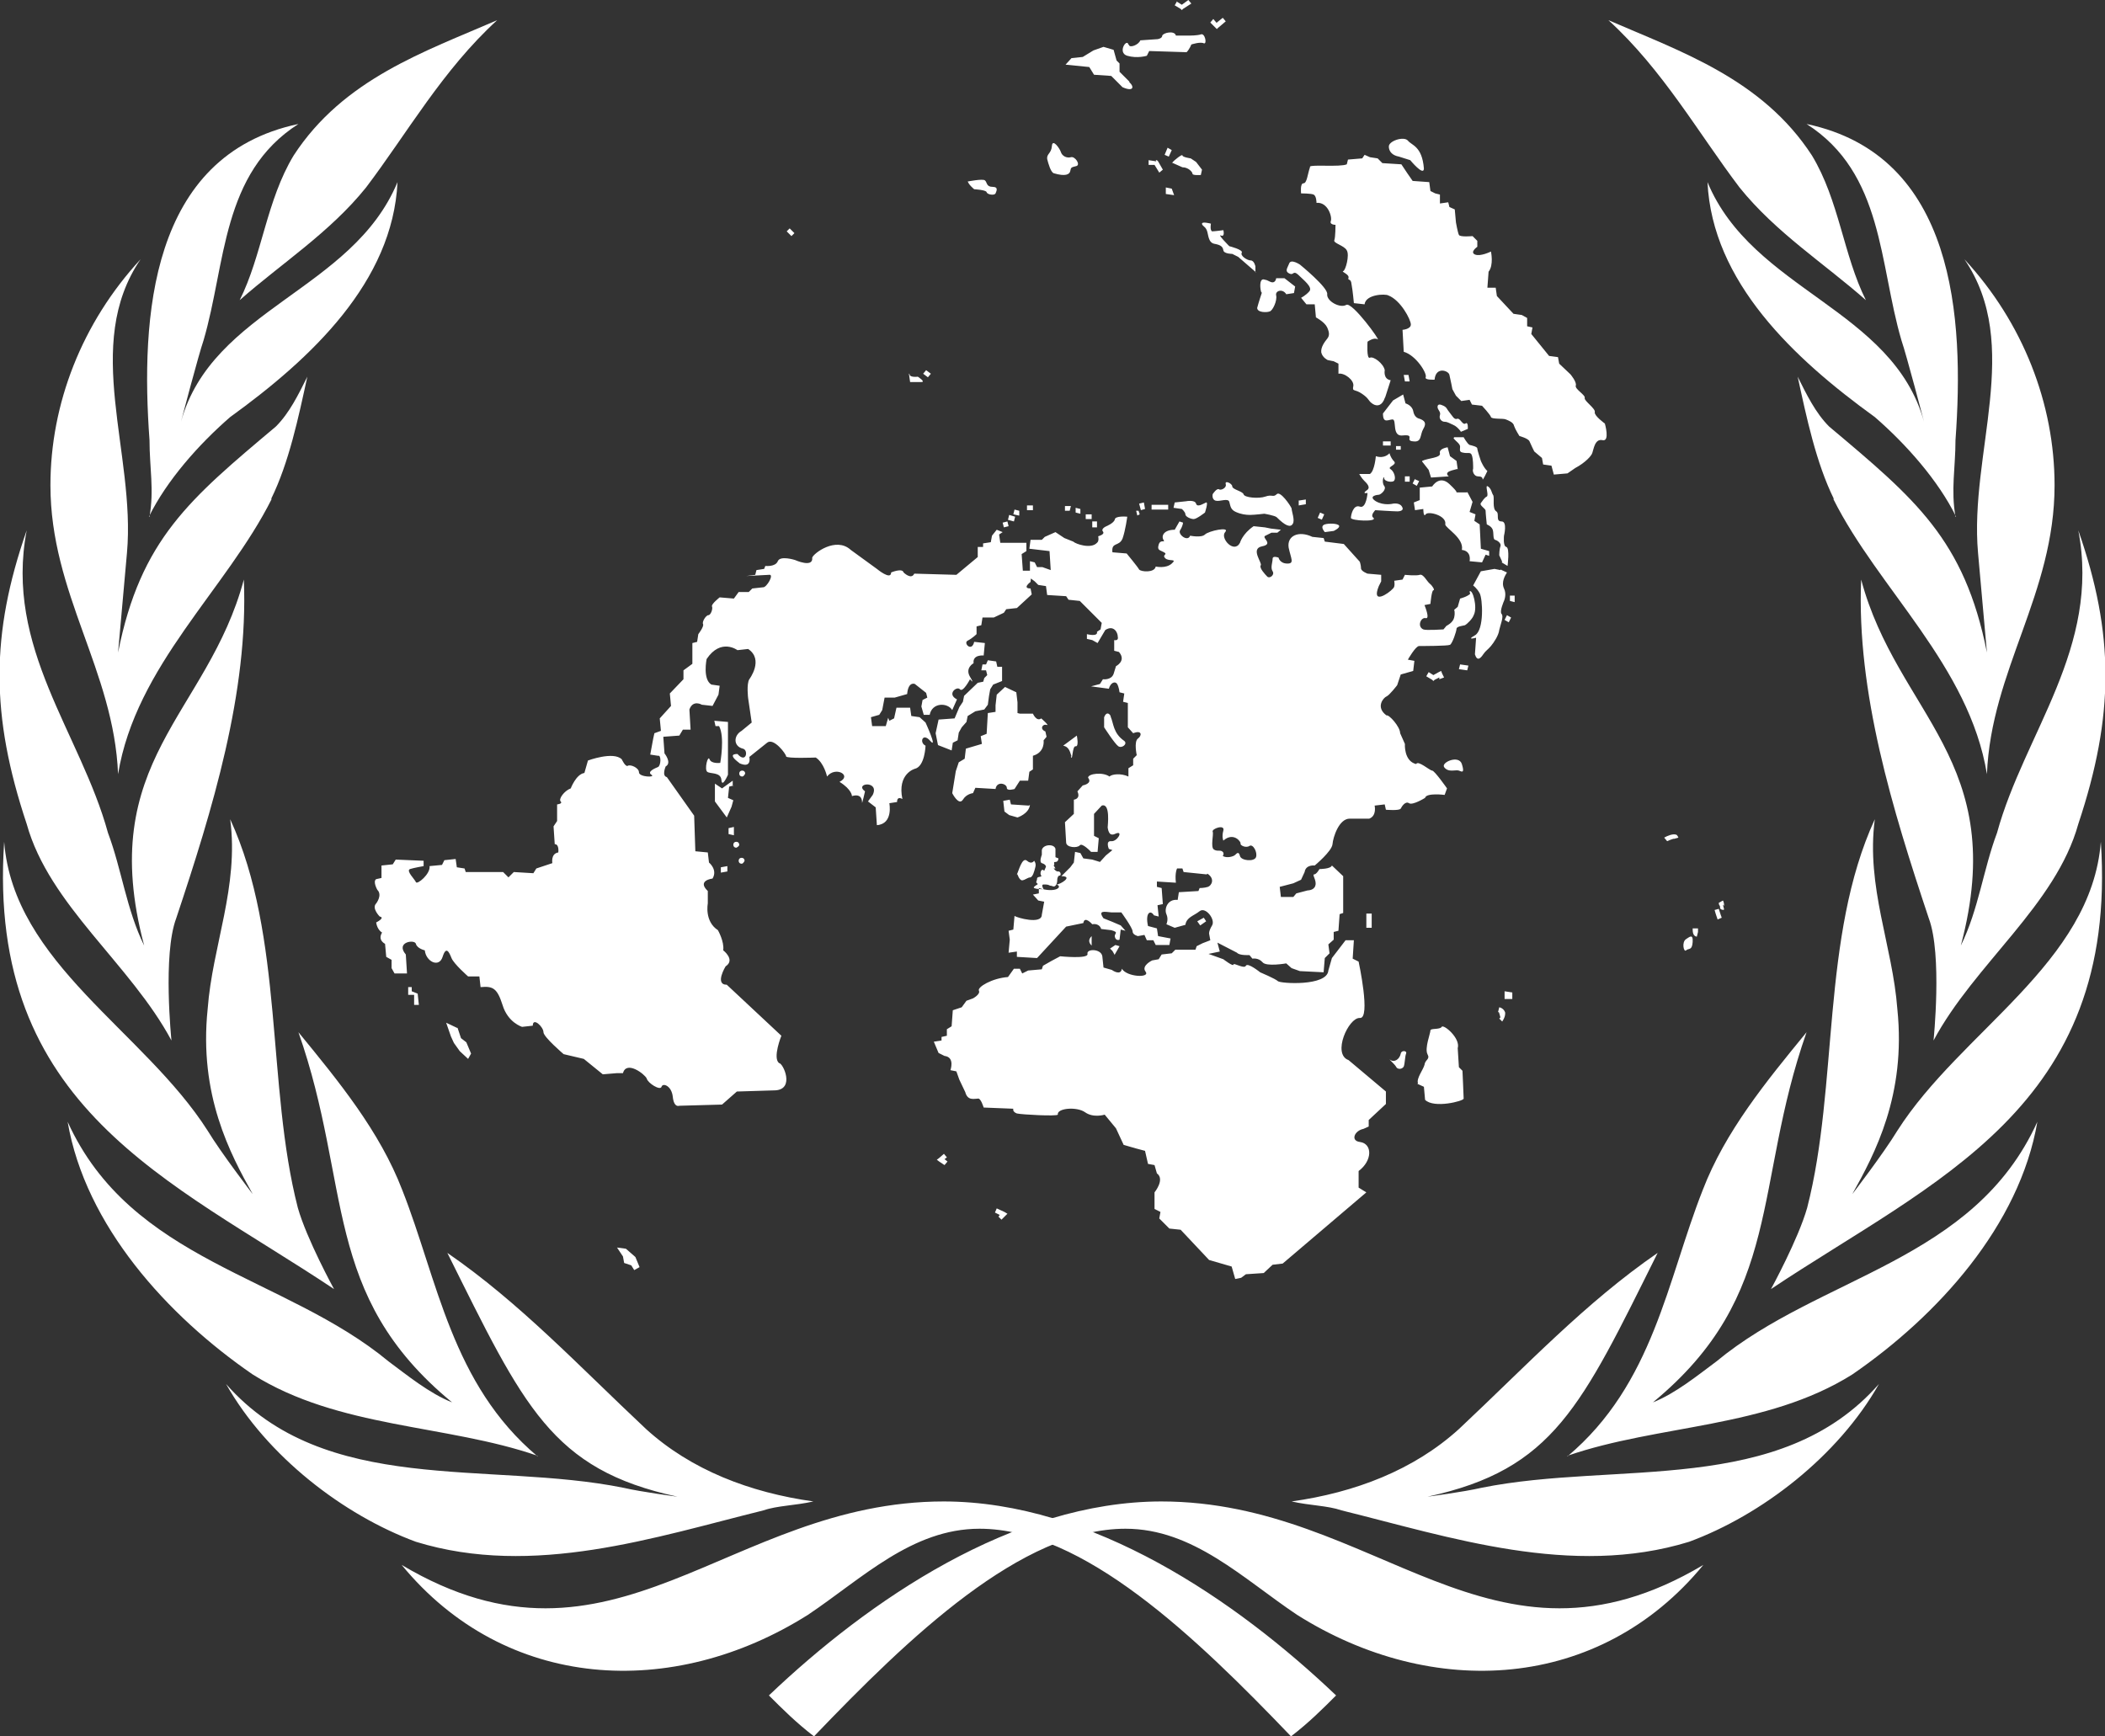 <?xml version="1.0" encoding="UTF-8"?><svg id="Layer_1" xmlns="http://www.w3.org/2000/svg" viewBox="0 0 35.48 29.27"><rect x="0" y="0" width="35.48" height="29.27" fill="#333333" stroke="none"/><defs><style>.cls-1{fill:#fff;stroke-width:0px;}</style></defs><path id="branch" class="cls-1" d="M9.06,24.55c-1.45-1.22-1.68-2.97-2.28-4.49-.38-.99-1.07-1.83-1.75-2.66.91,2.59.38,4.42,2.59,6.24-.38-.15-.76-.46-1.07-.69-1.75-1.45-4.34-1.68-5.41-4.04.3,1.75,1.68,3.27,3.12,4.26,1.45.91,3.27.84,4.8,1.37M12.87,25.46c.23-.08.53-.08.84-.15-1.07-.15-2.06-.53-2.82-1.22-1.14-1.07-2.13-2.13-3.35-2.97,1.29,2.59,1.75,3.65,3.88,4.11,0,0-.61-.08-.91-.15-2.28-.46-5.03.15-6.7-1.75.69,1.22,1.98,2.21,3.2,2.66,1.98.61,4.04-.08,5.86-.53M15.91,25.31c-3.65,0-5.56,3.2-9.14,1.07,1.75,2.13,4.57,2.28,6.85.84.91-.61,1.75-1.45,2.89-1.45,1.75,0,3.65,1.83,5.25,3.5.3-.23.53-.46.76-.69-1.68-1.6-4.11-3.27-6.62-3.27M5.63,21.73s-.46-.84-.61-1.37c-.53-2.06-.23-4.57-1.14-6.55.15,1.14-.3,2.13-.38,3.2-.15,1.45.38,2.44.76,3.12,0,0-.53-.69-.76-1.07-1.07-1.68-3.27-2.82-3.43-4.87-.3,4.49,2.82,5.71,5.56,7.54M4.57,8.41c.3-.61.46-1.37.61-2.06-.15.3-.3.61-.53.84-1.45,1.22-2.28,1.9-2.66,3.81l.15-1.68c.15-1.68-.76-3.5.23-4.95-.99,1.07-1.52,2.44-1.52,3.81,0,1.83,1.07,3.12,1.14,4.87.3-1.83,1.83-3.12,2.59-4.64M4.04,5.06c.69-.61,1.52-1.14,2.13-1.9.69-.91,1.29-1.98,2.21-2.82-1.22.53-2.59.99-3.43,2.28-.46.76-.53,1.68-.91,2.44M2.51,8.71c.3-.61.84-1.22,1.37-1.68,1.37-.99,2.74-2.28,2.82-3.96-.76,1.83-3.12,2.13-3.65,4.04,0,0,.3-1.14.38-1.37.38-1.29.3-2.82,1.6-3.65-2.51.53-2.66,3.27-2.51,5.33,0,.46.08.84,0,1.29M2.89,17.54s-.15-1.45.08-2.06c.61-1.83,1.22-3.81,1.14-5.71-.61,2.28-2.51,3.05-1.68,6.17-.3-.61-.38-1.29-.61-1.9-.46-1.68-1.75-3.12-1.37-5.1-.61,1.75-.61,3.12,0,4.95.38,1.37,1.75,2.36,2.44,3.65"/><path id="branch-2" class="cls-1" d="M26.42,24.55c1.45-1.22,1.68-2.97,2.28-4.49.38-.99,1.07-1.83,1.75-2.66-.91,2.59-.38,4.42-2.59,6.24.38-.15.76-.46,1.07-.69,1.75-1.45,4.34-1.68,5.41-4.04-.3,1.75-1.68,3.27-3.12,4.26-1.45.91-3.27.84-4.8,1.37M22.61,25.46c-.23-.08-.53-.08-.84-.15,1.07-.15,2.06-.53,2.82-1.22,1.14-1.07,2.13-2.13,3.35-2.97-1.29,2.59-1.75,3.65-3.88,4.11,0,0,.61-.08.91-.15,2.28-.46,5.03.15,6.7-1.75-.69,1.22-1.98,2.21-3.2,2.66-1.98.61-4.04-.08-5.86-.53M19.57,25.31c3.65,0,5.56,3.2,9.14,1.07-1.75,2.13-4.57,2.28-6.85.84-.91-.61-1.75-1.45-2.89-1.45-1.75,0-3.65,1.83-5.25,3.5-.3-.23-.53-.46-.76-.69,1.68-1.6,4.11-3.27,6.62-3.27M29.85,21.73s.46-.84.61-1.37c.53-2.06.23-4.57,1.14-6.55-.15,1.14.3,2.13.38,3.2.15,1.45-.38,2.44-.76,3.12,0,0,.53-.69.76-1.07,1.07-1.68,3.27-2.82,3.43-4.87.3,4.49-2.82,5.71-5.56,7.54M30.91,8.41c-.3-.61-.46-1.37-.61-2.06.15.3.3.61.53.84,1.45,1.22,2.28,1.9,2.66,3.81l-.15-1.68c-.15-1.68.76-3.5-.23-4.95.99,1.07,1.52,2.44,1.52,3.81,0,1.83-1.07,3.12-1.14,4.87-.3-1.83-1.83-3.12-2.59-4.64M31.45,5.06c-.69-.61-1.52-1.14-2.13-1.9-.69-.91-1.29-1.98-2.21-2.82,1.22.53,2.59.99,3.43,2.28.46.76.53,1.68.91,2.44M32.97,8.71c-.3-.61-.84-1.22-1.37-1.68-1.37-.99-2.74-2.28-2.82-3.96.76,1.83,3.12,2.13,3.65,4.04,0,0-.3-1.14-.38-1.37-.38-1.29-.3-2.82-1.6-3.65,2.51.53,2.66,3.27,2.51,5.33,0,.46-.08.84,0,1.29M32.59,17.54s.15-1.45-.08-2.06c-.61-1.83-1.22-3.81-1.14-5.71.61,2.28,2.51,3.05,1.68,6.17.3-.61.38-1.29.61-1.9.46-1.68,1.75-3.12,1.37-5.1.61,1.75.61,3.12,0,4.95-.38,1.37-1.75,2.36-2.44,3.65"/><g id="map"><path class="cls-1" d="M17.14,14.74c.03-.06.09-.3.17-.23s.12,0,.12,0c0,0,.04.04.02.11-.02.08-.04.15-.08.17-.05,0-.08.04-.14.05-.05,0-.08-.1-.08-.1ZM17.76,14.64s.04.06.08.05c.04,0,.05.07.02.07s-.04.05-.04.07,0,.07-.03.1-.05,0-.09,0c-.04-.02-.05-.02-.11-.02-.05,0,0,.08,0,.08,0,0-.2,0-.16-.04s.08-.04.05-.06,0-.04,0-.08.09-.02.07-.05c-.03-.03,0-.14.05-.08l.03-.07s0-.04-.07-.06c-.05-.02,0-.14,0-.14v-.08c.02-.1.21-.11.23-.02,0,.08,0,.14,0,.14l.05.02s0,.06-.05.06,0,.03-.03.06l.03.05ZM24.78,10.01c-.05.05-.17.08-.17.08l-.04.14-.06.05s.02.04,0,.13-.13.14-.13.14l-.05.06s-.3.02-.34,0c-.11-.05-.04-.21.04-.19s-.02-.22-.02-.22l.1-.02s.02-.23.05-.23-.02-.08-.06-.11c-.05-.04-.11-.17-.17-.15s-.25,0-.25,0l-.04.08-.14.02s.02.1-.02.13c-.08.09-.37.28-.24-.04l.04-.08v-.11l-.23-.02s-.11-.04-.11-.09-.02-.11-.02-.11l-.27-.3-.32-.04-.02-.06-.19-.02c-.23-.11-.43-.02-.4.18.04.19.1.27-.02.27-.13,0-.15-.1-.15-.1,0,0-.1-.04-.1.02s-.04.15,0,.21-.05.13-.09.09-.14-.15-.11-.19-.18-.28.02-.32c.21-.04-.02-.15.06-.18l.1-.05h.1l.06-.05-.17-.02-.1-.02-.19-.02c-.19.13-.23.28-.23.28-.1.19-.34-.08-.25-.18s-.28-.02-.34.04-.25.02-.25.02c-.04.11-.21-.02-.17-.09.05-.08.05-.13.05-.13l-.06-.02-.08.14c-.18,0-.23.1-.19.17.04.06-.05-.02-.08.08s.02.09.09.13-.04.04.02.1.21,0,.11.09-.27.05-.27.05c-.02.11-.25.09-.28.05-.02-.04-.21-.27-.21-.27l-.24-.02c-.02-.18.11-.09.17-.23.05-.14.08-.37.08-.37,0,0-.21-.02-.21.05-.02.06-.14.11-.14.11,0,0-.1.04-.06.09s-.08.08-.08.08c0,0,.02.08-.02.11-.1.11-.36.02-.4-.02l-.15-.06-.15-.1-.18.08-.05.05h-.19l-.02.15.34.04.02.32-.14-.05h-.09l-.04-.08-.08-.02v.28l.08.06.06.06.13.02.02.15.32.02.04.06.19.02.37.37-.02.11-.06.04c.02.09-.17.04-.17.04v.08l.09.02.09.05.13-.22c.14-.09.21.04.21.11.02.08-.06.06-.06.06v.18l.08.02c.13.15-.05.24-.05.24l-.04.13c-.04.11-.18.09-.18.09l-.05.08-.15.04.3.04c.03-.11.11-.13.14-.08s.04.14.04.14l.08.02-.02.14.08.02v.41l.09.1c.15-.06.15.04.08.09s-.02.28-.02.28l-.06.06v.11l-.08.05v.14c-.13-.06-.28-.04-.32,0-.11-.08-.36-.05-.36.02.08.1-.09.13-.09.13l-.09.1c.06.13-.06.14-.06.14v.24l-.15.14.02.34c0,.09.19.1.23.05.04-.05.19.11.19.11h.11l.02-.23-.08-.04v-.37l.13-.14c.15-.05.1.34.1.37.02.14.08.13.14.1.13-.05.02.14-.08.13s-.04.13-.04.13l.06.02-.11.09-.1.11-.13-.04-.15-.02-.05-.09-.09-.02-.02.18-.06.08-.15.15c.21,0-.02.14-.08.14.11.04-.02.15-.3.06v.09l-.1.02.09.1.1.02-.04.22c0,.17-.42.05-.46.02l-.02.23-.08.02.02.15-.02.22.14-.02v.09l.34.02.49-.53.29-.06c.02-.13.15.02.15.02.13-.02.15.08.15.08l.17.02c.14.04.05.05.06.11.02.08.08.05.08.05l.02-.17.08.02-.08-.09-.14-.06-.15-.06c-.1-.14.02-.11.13-.1h.17s.19.26.19.32.09.08.09.08l.11-.02.04.09h.11l.04.08h.23l.02-.11-.21-.04-.02-.13-.15-.04c-.05-.22.04-.28.1-.18l.08.02-.02-.19.09-.02-.02-.27-.08-.02v-.09l.32.02c-.02-.17.02-.24.02-.24h.09l.02.06.39.04.27-.31s.03-.04,0-.07c-.04-.04-.09,0-.15-.04s0-.26-.02-.3c-.02-.05.21-.13.18-.02s0,.17,0,.17c.17-.15.3.02.29.05s.09.08.15.04.14.11.11.19-.25.06-.27-.02-.05-.05-.08-.02-.14.06-.21.02c-.02,0-.02-.02-.02-.02l-.27.31h.02c.15.09.08.21.02.23s-.14.02-.14.02l-.02.05-.33.02-.02.13c-.17-.02-.23.15-.19.24s0,.17,0,.17l.14.06.18-.05c.02-.13.14-.15.24-.23.1-.08.27.14.21.24s-.05.14-.05.14l.02.11-.13.05-.1.05-.02.06h-.34l-.06.06-.17.02-.05.08-.11.02s-.19.09-.11.19c.08.11-.32.09-.4-.05-.02.13-.17.02-.17.02l-.14-.04-.02-.19c-.02-.13-.27-.13-.25-.04s-.46.04-.46.04l-.15.08-.14.08-.02.06-.23.02-.1.05-.04-.08h-.1l-.1.14c-.27.02-.52.17-.49.23s-.1.13-.1.13l-.11.04-.08.11-.15.05-.02.27-.08.05v.11l-.09.02v.06l-.13.02.08.19.1.05c.18.02.1.24.1.24l.1.02.05.14.1.21c.04.15.15.11.21.11.05-.02.1.15.1.15l.5.02s-.02.05.06.08c.09.02.67.05.69.02-.02-.11.32-.14.46-.04.14.1.33.04.33.04l.19.23.13.28.21.06.15.04.05.22.11.02.04.14c.14.1-.04.32-.04.32v.28l.1.05-.02.11.17.17.19.02.48.51.38.11.06.21.1-.02.08-.06.3-.02.15-.14.17-.02,1.41-1.2-.13-.08v-.28c.23-.17.24-.46.02-.49-.16-.02-.09-.19.06-.22l.09-.04v-.11l.29-.27v-.21l-.63-.53c-.28-.1,0-.72.19-.71.19.02-.02-.95-.02-.95l-.1-.05.02-.31h-.14l-.23.3-.06.21c-.02.27-.81.22-.85.18s-.3-.15-.3-.15c0,0-.21-.17-.24-.11s-.21-.06-.21-.02-.17-.09-.17-.09l-.25-.09.19-.04-.04-.15.33.17c.04.05.21.04.21.04l.05.06s.1-.02.17.06c.06.08.4.02.4.02l.09.08.14.05.4.02.02-.24.08-.08-.02-.15.09-.08v-.13l.08-.02.02-.28.06-.02v-.62l-.19-.18c-.02.06-.21.06-.21.06,0,0-.05.09-.09.09s.05.11.02.19c-.02.08-.13.08-.13.08l-.19.05-.05.06h-.21l-.02-.17.23-.06.13-.06.06-.13c.02-.13.17-.11.17-.11,0,0,.29-.24.3-.36s.11-.43.29-.43h.33c.13-.05.09-.22.09-.22l.17-.02.02.09s.23.02.25-.02.08-.13.14-.09.27-.09.27-.09c.02-.09.33-.05.33-.05l.04-.11s-.21-.3-.25-.3-.24-.18-.27-.11c-.21-.05-.19-.34-.19-.34l-.08-.18c0-.11-.19-.32-.23-.3-.19-.14-.05-.3,0-.32s.18-.19.18-.19l.06-.18.21-.06.02-.17-.11-.02s.13-.23.19-.23.48,0,.52-.02.11-.23.11-.27.1-.05.14-.06c.04-.02.13-.11.15-.17.07-.13-.02-.45-.07-.4ZM28.29,14.12s-.02-.05-.04-.05c-.05-.02-.15.02-.2.05l.05.06s.11-.05.12-.04h0s.07-.02.07-.02ZM28.61,15.65h-.08c0,.05,0,.13.07.14l.02-.08s0-.03,0-.06ZM28.9,15.34c.02.08.05.15.05.16l.07-.03s-.03-.08-.05-.15l-.07.02ZM29.06,15.28v-.02s0-.05-.02-.08l-.07.04s0,.04.02.05c0,.02,0,.05.02.06.02,0,.03.02.05,0l-.02-.08s0,0,.02.02ZM28.42,15.83c.05-.03.12-.1.11.05s-.07.1-.11.14-.08-.14,0-.19ZM25.36,16.82v-.11s.13.02.13.02v.11s-.13,0-.13,0ZM25.37,17.07c-.02-.07-.09-.09-.1-.09l-.02.08s.02,0,.02.02l.02.07s-.02.02-.02.02l.05.05c.04-.06.05-.1.05-.14ZM15.91,19.45l-.08.07-.04.03.04.03.09.06.05-.06-.05-.04.04-.03-.05-.06ZM16.8,20.37l-.03.07.08.04-.02.03.05.05.1-.1-.05-.03-.13-.06ZM13.31,3.85l.08.08-.05.05-.08-.08.05-.05ZM15.61,6.24l.08.06-.05.06-.08-.06.05-.06ZM15.32,6.3l.02.14h.19c.08,0-.06-.09-.06-.09,0,0-.15.02-.14-.05ZM19.49,2.72l-.13-.02v.08s.1,0,.1,0l.08.13.06-.05-.08-.14-.02-.02h-.02ZM19.84.02l-.04.07.1.06.02.02.02-.02.14-.09-.05-.06-.11.08-.08-.05ZM20.51.39l-.06-.07-.05.06.11.11.02-.02.13-.11-.05-.06-.1.08ZM16.31,3.06s.25-.05.29-.02.02.11.13.11.06.08.05.11c-.02.04-.14.02-.15-.02s-.21-.05-.21-.05c0,0-.1-.08-.11-.14ZM17.76,2.92c.2.06.27.02.28-.04s.02-.06.1-.08-.02-.17-.09-.15-.15-.02-.17-.09c-.02-.06-.14-.23-.15-.1s-.09.13-.08.22c.02.08.06.22.11.24ZM19.02.75c-.03-.11-.19.14-.02.19.17.05.33,0,.33,0l.04-.08.63.02c.05-.05.08-.13.08-.13,0,0,.15-.05.21-.02.06.02.02-.18-.05-.15-.06.02-.19.02-.19.02h-.23c-.02-.09-.21-.05-.23,0,0,.05-.08.06-.08.06l-.29.02c-.03.08-.18.13-.19.08ZM19.04,1.38l-.17-.17v-.14l-.05-.05-.05-.18-.17-.05-.17.06-.18.11-.19.02-.1.11.4.04.08.13.29.02.19.19c.18.08.21,0,.11-.09ZM19.63,2.61l.05-.12.07.04-.05.11-.07-.03ZM23.41,2.48c-.02-.1.25-.19.32-.11.06.08.24.09.27.47,0,.14-.23-.14-.23-.14l-.19-.06c-.11-.02-.16-.08-.17-.15ZM22.08,2.82c-.04.11-.05.27-.11.27s-.04.17-.04.17c0,0,.17,0,.21.02.05.02.05.14.05.14.19-.02.27.24.24.31-.02.06.08.06.08.06,0,0,0,.21-.02.26s.17.09.21.17c.05.08-.02.34-.06.35s.1.05.09.11c-.02.06.04,0,.05.11.02.1.04.32.04.32l.18.02c.02-.17.35-.18.4-.15.21.08.38.41.38.49s-.14.09-.14.09l.02.37c.21.06.4.37.37.43-.02.05.15.04.15.04.02-.23.24-.15.25-.08.02.08.05.24.05.24l.06.11.09.09.14-.02.04.08.17.02s.14.15.15.19.21.02.25.04c.05.02.13.05.14.11.02.06.09.17.09.17,0,0,.15.04.17.09s.08.17.08.17l.13.11.02.11.14.02.04.15.23-.02.13-.09c.17-.09.28-.21.29-.26.02-.05.04-.24.17-.21s.04-.28.04-.28c0,0-.18-.13-.17-.19.02-.06-.18-.19-.17-.24.02-.05-.17-.15-.15-.21s-.09-.19-.09-.19l-.19-.18-.02-.11-.15-.02-.3-.37.02-.11-.09-.02v-.14l-.09-.05-.14-.02-.28-.3-.02-.14h-.14l.02-.27c.09-.11.04-.34.04-.34,0,0-.18.09-.27.05s.04-.13.04-.13v-.1l-.08-.08s-.21.02-.23-.02-.05-.21-.05-.21l-.02-.22-.09-.04-.02-.08-.14.02v-.15l-.08-.02-.08-.04-.02-.15-.28-.02-.09-.13-.1-.15-.32-.02-.08-.08-.13-.02-.09-.04-.04.06-.24.02-.02.08c-.11.05-.61,0-.62.04ZM19.75,2.74s.18.08.18.08c.1,0,.17.08.17.11s.14.02.14.02l.02-.09-.1-.13-.09-.06s-.14-.02-.14-.05c0-.03-.14.08-.17.12ZM19.75,3.18l-.1-.02v.11l.14.02-.04-.11ZM21.16,4.59v-.1s-.02-.1-.08-.1-.18-.08-.15-.13-.21-.11-.21-.11c0,0-.21-.21-.14-.18s.04-.09.04-.09c0,0-.15.02-.19.02-.04-.02-.02-.13-.02-.13,0,0-.15-.04-.15,0s.05.04.08.11.02.21.13.23.14.05.15.11.15.06.15.06l.1.05.3.26ZM21.26,4.93c-.02-.05-.04-.23.04-.22.08.02.02,0,.11.04s.1-.06.1-.06h.14l.18.14-.02.11-.13.02c-.06-.1-.19-.06-.17.02.02.09-.06.26-.11.27-.05.02-.21.02-.21-.06.02-.08.08-.26.08-.26ZM23.35,6.69l.09-.28c-.13-.02-.1-.17-.1-.17-.02-.11-.19-.24-.25-.21s-.04-.27-.04-.27c0,0,.11-.08.17-.04s-.43-.64-.53-.58-.33-.06-.32-.18c.02-.11-.46-.5-.46-.5,0,0-.15-.1-.18-.02s-.08.13,0,.17.06-.06.15.02c.09.09.25.21.19.28s-.14.11-.14.11l.09.11h.14l.02.22s.15.08.19.17.04.14,0,.19c-.04.05-.11.14-.1.23.02.09.11.13.11.13l.1.02.08.04v.17c.1-.02.27.11.25.21s.02.04.15.13.09.11.18.17c.08.05.16.02.2-.1ZM20.44,8.33s-.02.09.05.11.21-.05.23.02.02.13.11.17.17.05.24.05.24-.02.24-.02c0,0,.18.03.21.06.14.14.23.18.27.11.04-.06-.02-.21-.02-.26-.02-.05-.19-.3-.25-.24s-.08,0-.19.04-.36.02-.37-.04c-.02-.05-.19-.08-.19-.13s-.13-.11-.11-.04-.09.11-.11.09c-.04-.03-.11.08-.11.08ZM19.8,8.47l-.02.09.14.02s.06.05.06.09.09.08.14.08c.05,0,.19-.11.19-.11,0,0,.06-.18.02-.17-.05.02-.15.09-.17.02s-.17-.04-.17-.04l-.19.02ZM19.15,8.61h.04s.02.06.02.06l-.04.02-.02-.08ZM19.2,8.49l.08-.02.02.11-.07.02-.03-.11ZM19.41,8.51v.08s.28,0,.28,0v-.08h-.28ZM21.88,8.44l.13-.02v.08s-.12.02-.12.02v-.08ZM22.21,8.73l.04-.09.07.03-.04.09-.07-.03ZM23.31,7.44h.13s0,.07,0,.07h-.13s0-.07,0-.07ZM23.53,7.52h.08v.06h-.08v-.06ZM23.76,6.43h-.08s-.02-.11-.02-.11h.08s.02.11.02.11ZM23.68,8.03h.08v.09h-.08v-.09ZM23.85,8.08l.07.03-.04.08-.07-.04.04-.08ZM23.47,7.07c.08,0-.02.3.18.27.21-.02.02.09.17.1.15.02.11-.11.17-.21s.02-.14-.06-.17q-.09-.02-.11-.13c-.02-.1-.13-.13-.13-.13l-.04-.15-.17.1-.17.22c0,.18.09.1.17.1ZM23.97,7.77c.1-.05.32-.05.3-.13s.13-.1.13-.1l.04.15.11.08.02.14s.04-.02-.1.02-.05.1-.05.1l-.3.02-.04-.13-.11-.14ZM22.33,8.84c.06-.02.21-.02.24.02.02.04-.09.09-.09.09l-.15.02c-.05-.06-.06-.11,0-.13ZM23.15,8.73c.07.07-.38.05-.38,0s.04-.23.15-.19.13-.23.13-.23c0,0-.1.02-.02-.04.09-.05,0-.13-.04-.17s-.08-.11-.08-.11h.18c.08-.05.1-.3.1-.3.15.05.23-.05.23-.05,0,0,.02.08.08.14.05.06-.13.09-.06.13.06.04.09.15.06.19-.02.04-.17.02-.17-.04s-.05.06,0,.13c.05.06-.06.15-.09.15-.02,0-.19.02-.05.11.14.08.29.04.29.04,0,0,.11-.02.15.05.04.06-.02.08-.08.08s-.37-.02-.37-.02c0,0-.08.08-.04.12ZM24.62,7.27c-.04-.05-.08-.09-.13-.11s-.09-.05-.14-.05c-.05,0-.1-.05-.08-.11s-.04-.09-.04-.14.04-.05.1-.02.05.05.1.11c.05.06.08.13.13.11s.09.11.14.08c.05-.04.04.09.04.09l-.12.05ZM24.5,7.39c.04.05.11.09.11.14s-.02.09.05.1c.08.02.13-.02.15.05.02.06.02.17.02.22-.02.05.02.13.08.13s.08.02.08.05.08-.14.08-.14c-.06-.05-.11-.17-.11-.17,0,0-.06-.18-.06-.21s-.09-.05-.13-.06c-.04-.02-.1-.13-.1-.13h-.16ZM25.32,9.47l-.05-.11s0-.1.02-.15-.05-.1-.09-.11-.02-.11-.04-.17-.1-.09-.1-.09c0,0-.02-.19-.02-.23s-.11-.09-.08-.13.06-.09.1-.11-.04-.21.02-.17.06.11.09.15c.02.05-.02.23.05.27.06.04-.02.17.09.17.1,0,.04.24.04.24,0,0-.02.18.04.19.06.02.02.32.02.32l-.1-.06ZM25.36,10.45l.04-.08.07.04-.04.08-.07-.04ZM25.45,10.04h.08s0,.11,0,.11l-.08-.02v-.1ZM25.29,9.61l-.1-.02-.23.04-.13.24s.06.04.11.13.08.62-.08.71.02.04.02.04l-.02.28c.04.13.1.06.14,0s.08-.08.13-.14c.05-.06.13-.18.14-.27.02-.09.08-.23.04-.27s.04-.22.04-.22c0,0,.05-.11,0-.21-.05-.11.02-.22.05-.27l-.11-.05ZM24.73,8.3h-.19s.06.02-.11-.14-.29.04-.29.04l-.21.02v.21l-.1.04.02.13.14-.02s0,.15.04.09.36.02.33.17c0,.06.32.23.28.43.17.02.13.19.13.19l.21.02.06-.13.06.02v-.08l-.14-.04-.02-.41-.09-.06.02-.11-.1-.04.05-.17-.09-.17ZM24.26,11.45l.08-.03-.03-.06-.02-.05-.04.02-.09.05-.08-.05-.04.07.1.06.02.02.02-.02.08-.04v.02ZM24.59,11.28l.14.02.02-.08-.14-.02-.02.08ZM24.34,12.93c-.05-.08.25-.21.3-.05s0,.13-.05.11c-.05-.02-.18.04-.25-.06ZM23.03,15.4h.09v.24h-.09v-.24ZM23.61,17.76c-.02.1-.11.15-.17.11s.06.06.09.11c.02.05.1.05.13,0,.02-.05.02-.17.04-.22.02-.05-.08-.06-.09,0ZM23.89,18.27l.11.05.02.22c.15.15.65.02.65-.02s-.02-.47-.02-.47l-.06-.06-.02-.32c.05-.17-.24-.41-.27-.36s-.19.02-.19.06c0,.05-.1.3-.05.4.05.09-.04.09-.05.18-.02.08-.14.23-.11.31ZM20.33,15.53l-.04-.06-.11.06.05.07.1-.07ZM18.4,15.78c-.06.06-.05.11,0,.16M18.79,16.09l.08-.14-.07-.02-.09.06.04.04.04.07ZM18.72,12.08c.05.11.04.28.23.41.06.05-.04.13-.1.09s-.24-.32-.24-.32v-.17c.04-.1.09-.06.11-.02ZM18.05,12.75c.03.11.02-.18.08-.17s.02-.18.02-.18l-.23.17c.11.02.12.13.14.18ZM17.36,13.57c-.02.15-.21.21-.21.21l-.14-.04-.08-.06-.02-.18.11-.02.02.08.3.02ZM17.15,12.02v-.18l-.02-.17-.19-.09-.14.13-.02.18v.11l-.13.02-.02.35-.1.04.02.13-.27.08-.02.17-.1.06-.05.15-.06.37s.11.22.18.11c.06-.1.17-.11.17-.11l.04-.09.34.02c.02-.14.19-.09.19-.02,0,.06.13.02.13.02l.09-.14h.14l.02-.15.06-.04v-.23c.21-.06.18-.26.18-.26l.05-.06-.02-.09c-.1-.04-.05-.13.02-.11.06.02-.09-.11-.09-.11-.08.06-.14-.08-.14-.08h-.22ZM16.58,11.49l-.1.02-.23.22-.02.1-.06.09-.08.19-.27.02-.05.23.04.2.23.09.02-.13.08-.04.02-.13.05-.09.08-.09.02-.1.13-.08.15-.03.06-.08.02-.15.02-.11.05-.08.15-.06v-.24h-.08l-.02-.09-.14-.02-.03.07h-.06l-.02.1h.08l.02.08-.05.05-.02.07ZM12.56,13.04s-.02.05-.05.05-.05-.02-.05-.05.02-.05.05-.05.05.02.05.05ZM12.55,14.51s-.02.05-.05.05-.05-.02-.05-.05.02-.05.05-.05.05.02.05.05ZM12.41,14.29s.05-.02.05-.05-.02-.05-.05-.05-.05.02-.05.05.02.05.05.05ZM12.26,14.6l-.11.02v.09l.11-.02v-.09ZM12.37,13.94l-.09.02v.1s.09.02.09.02v-.13ZM12.35,13.25v-.09s-.18.13-.18.13l-.12-.08v.3l.2.27.08-.18.03-.11-.09-.04.02-.19.08-.02ZM12.27,12.17l-.23-.02.02.09h.06c.1.18.02.62.02.62,0,0-.15.02-.18-.06s-.09.17-.04.21.23,0,.24.14.11-.09.11-.09v-.88ZM17.38,9.62h-.14l-.02-.28.08-.05v-.14h-.44l-.02-.14.06-.04-.1-.04-.08.1-.02.11-.13.02v.06h-.09v.17l-.36.3-.71-.02c-.05.11-.18-.02-.18-.02-.02-.08-.21,0-.21,0,0,.14-.24-.06-.24-.06l-.44-.32c-.25-.23-.63.06-.65.13.02.18-.29.04-.29.04,0,0-.25-.08-.29.02s-.21.08-.21.08l-.02.05-.13.02-.02.08-.15.02.38-.02c.1-.02-.04.22-.1.21l-.18.02-.06.06h-.17l-.08.11-.24-.02s-.14.11-.13.15c.02.04-.02.15-.06.15s-.11.11-.09.15-.08.17-.08.17l-.02.13-.08.02v.35l-.15.11v.15l-.23.24.02.21-.19.21.02.21-.11.04-.02.09-.05.27.13.02c.06-.02.05.17,0,.19s-.19.08-.11.13-.21.04-.21-.04-.15-.14-.19-.11c-.04.02-.1-.11-.1-.11-.14-.14-.57.02-.57.02l-.06.21c-.14.02-.23.26-.23.26-.11.04-.21.18-.17.22s-.06.05-.06.05v.28l-.06.09.02.3c.08,0,.06.14.06.14-.13.02-.1.18-.1.18l-.27.09-.05.08-.33-.02-.09.09-.09-.09h-.63l-.02-.06-.13-.02-.02-.14-.19.02-.04.08-.21.02c.02.13-.21.32-.23.27s-.17-.19-.1-.22c.06-.02.23-.05.23-.05v-.09l-.47-.02-.05.08-.19.02v.21l-.09.02c-.06.04.02.18.02.18.09.09-.02.23-.02.23-.08.08.06.22.06.22.1.02-.06.1-.06.1.02.13.1.17.1.17-.08.13.05.19.05.19l.02.22.09.05v.14l.05.09h.21l-.02-.32c-.18-.21.15-.26.17-.18s.15.11.15.11c.02.19.24.3.3.11s.11-.08.15.02.28.31.28.31h.19l.02.18c.21-.02.28.02.37.3.09.3.33.37.33.37l.18-.02c0-.15.18.02.18.11,0,.08.34.37.34.37l.34.08.32.26.24-.02h.1c.06-.22.37.02.4.09.02.08.23.21.25.14s.17-.02.19.17.11.15.11.15l.72-.02.25-.22.65-.02c.33-.02.13-.46.06-.46-.11-.09.04-.46.04-.46l-.92-.86c-.21,0-.02-.31-.02-.31.17-.11-.04-.27-.04-.27.02-.15-.09-.34-.09-.34-.23-.15-.17-.45-.17-.45v-.21c-.19-.18.08-.21.08-.21.09-.15-.06-.27-.06-.27l-.02-.17-.21-.02-.02-.6-.46-.65c-.09-.02-.02-.18-.02-.18.11-.06-.02-.22-.02-.22l-.02-.28.27-.02.06-.1h.13l-.02-.34c.06-.17.21-.08.21-.08l.18.02.1-.19.02-.15-.14-.02c-.15-.09-.08-.43-.08-.43.24-.36.52-.15.52-.15l.18-.02c.27.18.02.51.02.51-.05.08-.02.32-.02.32l.06.41-.17.14c-.14.08-.14.26.02.3.1.02.06.26-.09.09-.23,0,.13.21.02.15.23.11.18-.1.18-.1l.3-.24c.11-.09.32.19.32.23s.5.02.5.02c.14.09.19.32.19.32.14-.18.43-.02.21.09.21.13.21.24.21.24.17-.05.17.08.17.11s.05-.19.05-.19c-.19-.14.25-.19.13.06l-.08.11.13.1.02.3c.28-.02.21-.37.21-.37l.13-.02c0-.11.09-.05.09-.05-.09-.43.21-.51.21-.51.17-.04.18-.39.18-.39-.11-.05-.05-.23.08-.08s-.08-.31-.08-.31l-.1-.09-.14-.02-.02-.14h-.23l-.04.18-.08.04-.02-.05-.04.14h-.23l-.02-.15.14-.04.05-.08.04-.21h.17l.21-.06c.02-.22.13-.17.13-.17l.19.15.02.08-.08.04-.02.11.04.14h.1c.04-.21.3-.21.38-.08l.08-.18c-.18-.09,0-.23.05-.17.05.06.17-.17.17-.17,0,0,.09.11,0-.04s.06-.23.06-.23c-.02-.15.17-.13.17-.13l.02-.21-.18-.02c-.04.18-.19.02-.11-.02s.15-.11.15-.11v-.13l.08-.02.02-.13h.19l.17-.08.04-.06.18-.02.25-.23-.02-.1c-.15,0,0-.11,0-.11l.02-.21ZM10.5,21.18l-.1-.15.15.02.16.14.07.17-.09.05-.05-.08-.12-.04-.02-.11ZM7.71,17.32l.06.18.09.07.08.19-.05.09-.14-.13-.1-.14-.05-.11-.08-.23.19.09ZM6.94,16.64h-.06v.13h.1v.17h.08l-.02-.19-.1-.04v-.07ZM16.9,8.81l.08-.02.02.08-.08.02-.02-.08ZM16.99,8.76l.02-.08.1.03-.02.08-.11-.03ZM17.18,8.69v-.08s-.08-.02-.08-.02l-.02.08.09.02ZM17.31,8.52h.1v.08h-.1v-.08ZM17.95,8.61v-.08s.1,0,.1,0l-.02.08h-.08ZM18.21,8.66v-.08s-.08-.02-.08-.02v.08s.08.02.08.02ZM18.3,8.67h.1v.08h-.1v-.08ZM18.41,8.8v.09h.08v-.1h-.08Z"/></g></svg>